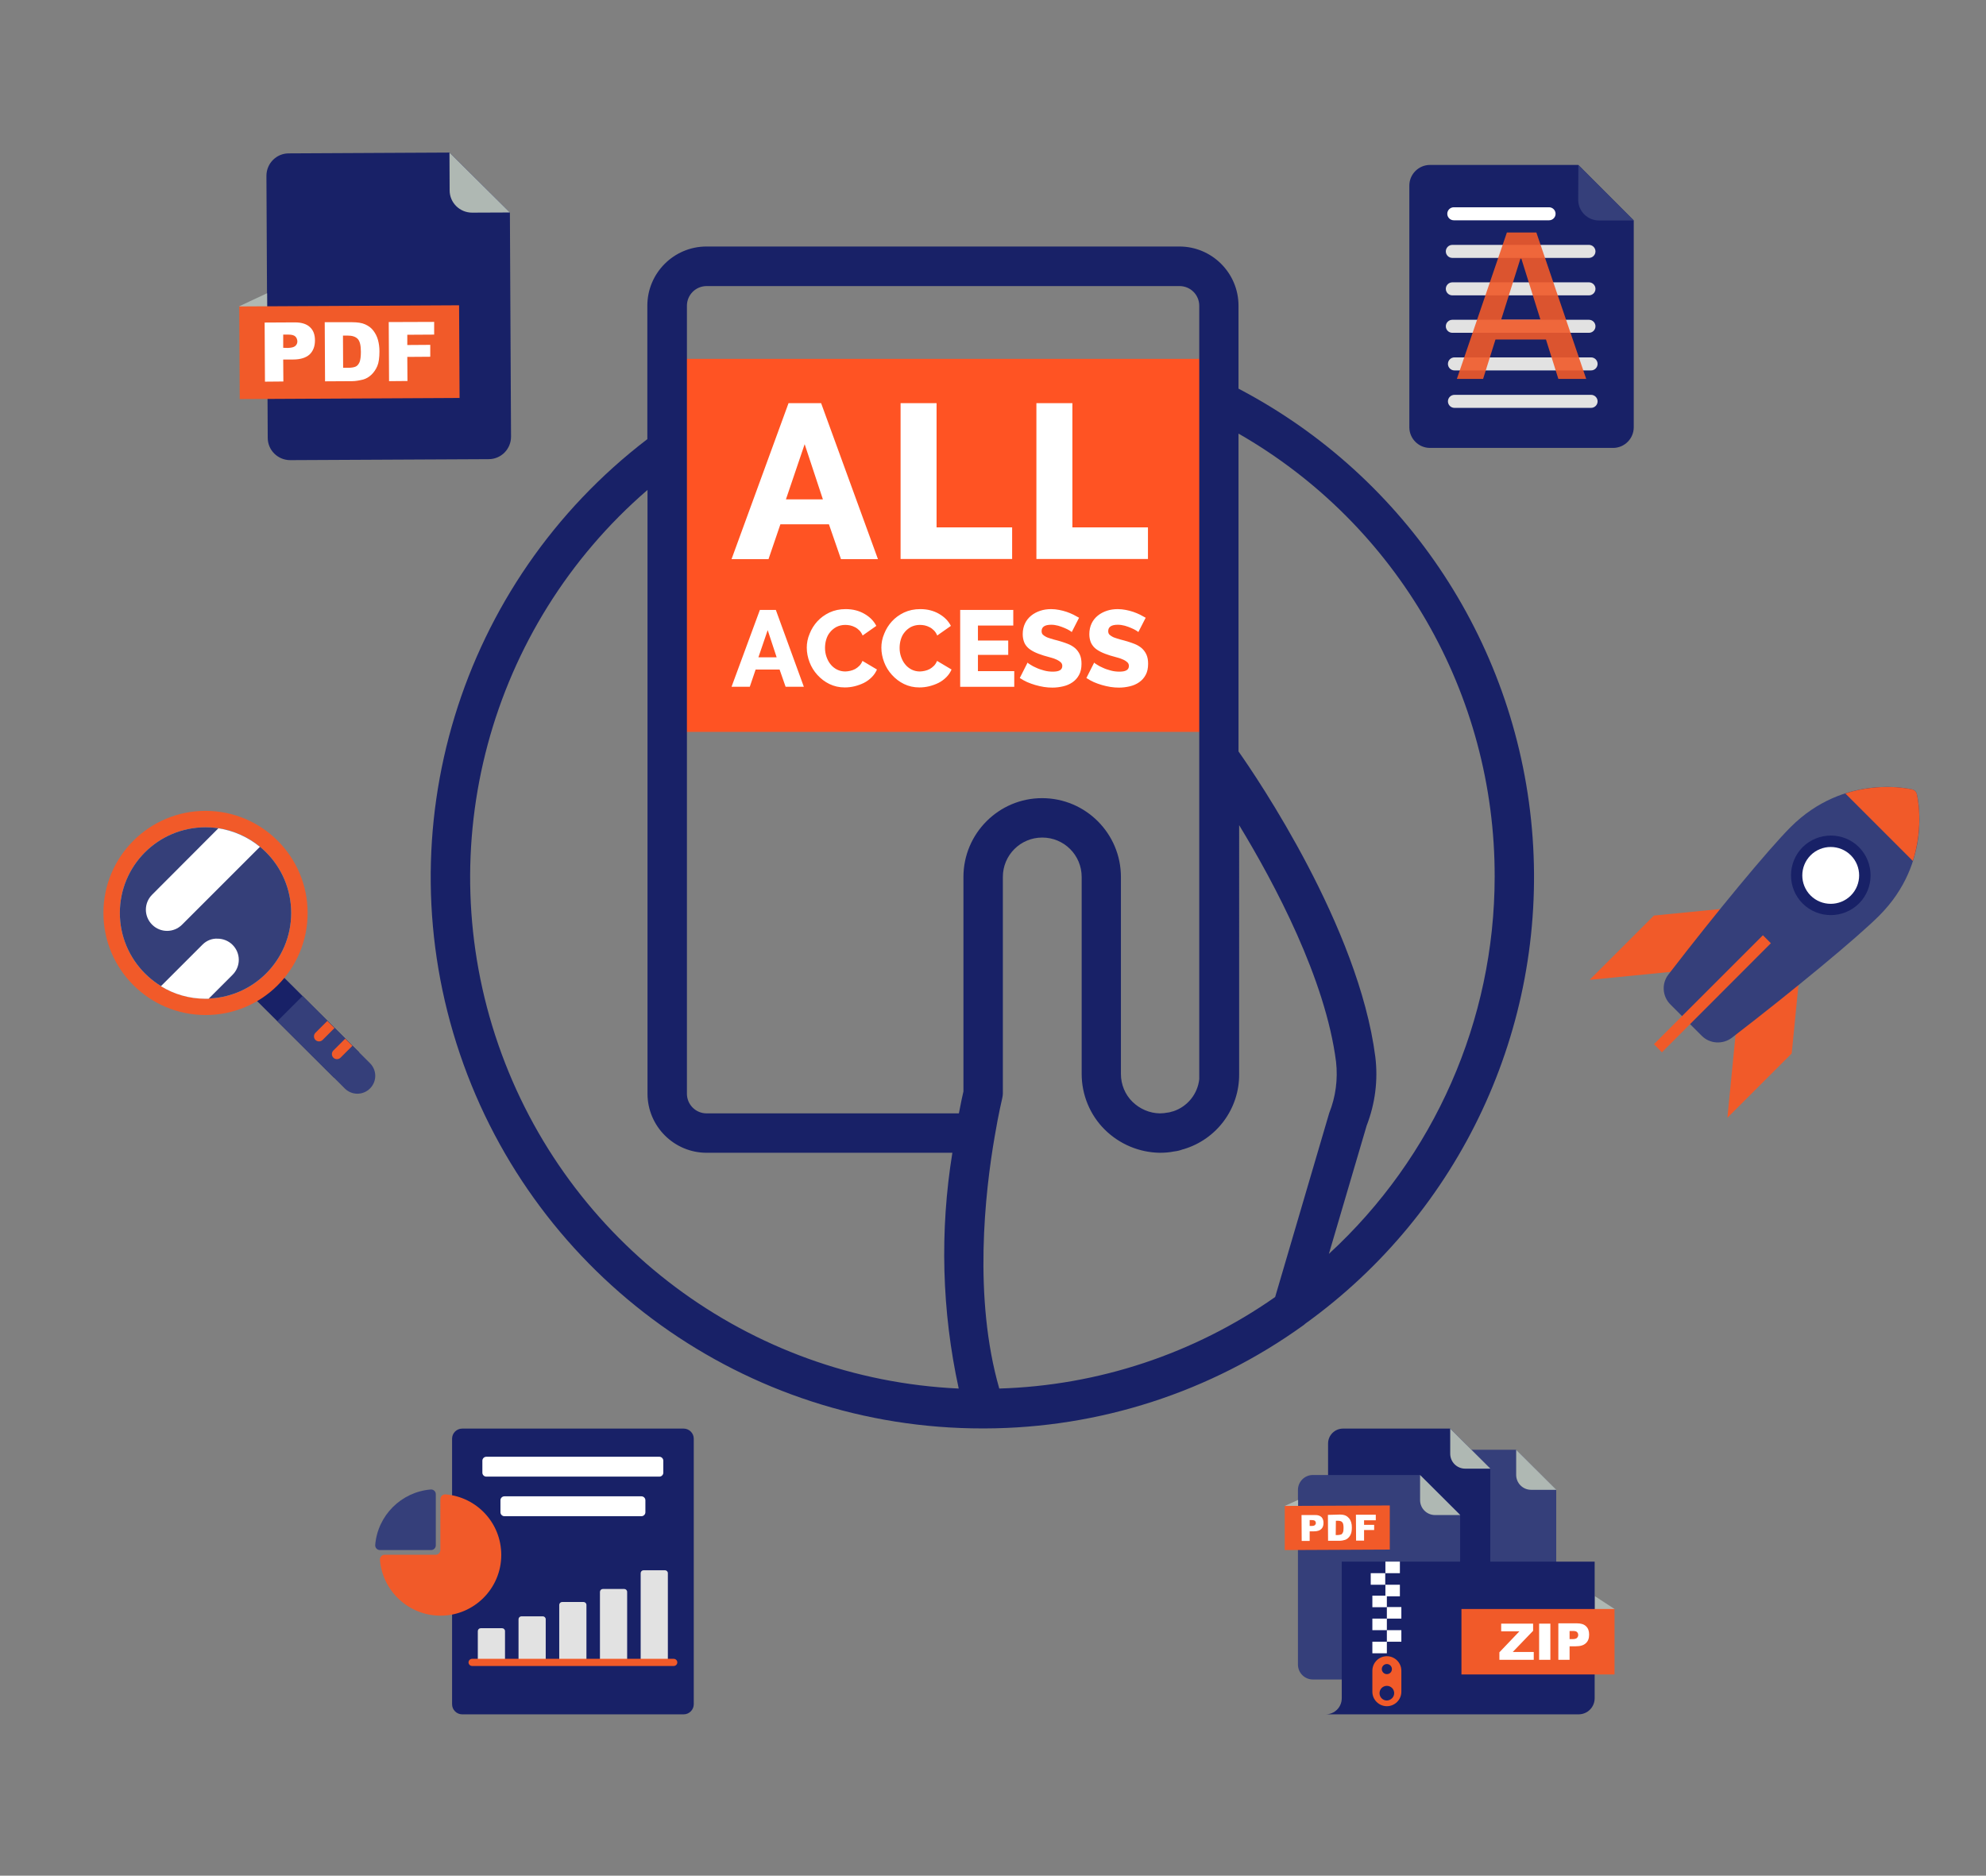 <svg version="1.1" id="Layer_1" xmlns="http://www.w3.org/2000/svg" x="0" y="0" viewBox="0 0 1219.5 1152" xml:space="preserve"><rect x="0" y="0" width="1219.5" height="1152" fill="#808080" stroke="none"/><style>.st0{fill:#f15a29}.st1{fill:#353f7a}.st2{fill:#fff}.st3{fill:#182167}.st6{fill:#e2e2e2}.st8{fill:#afb8b3}</style><g id="document"><path class="st0" d="M15.1 19.6l39.5-39.5-63 6.2-39.5 39.5 63-6.2zM42.9 47.5l-6.2 63L76.2 71l6.2-63-39.5 39.5z" transform="translate(1024 576)"/><path class="st1" d="M150.4-91.1c-1.7-.4-41.8-10-74.9 23.1C62.1-54.6 29.9-15.7.5 22.5-3.8 28-3.3 35.9 1.7 40.9L21 60.2c4.9 4.9 12.8 5.4 18.4 1.2 38.2-29.4 77.1-61.6 90.5-75C163-46.7 153.5-86.8 153-88.5c-.2-.6-.5-1.2-.9-1.6-.5-.5-1.1-.8-1.7-1z" transform="translate(1024 576)"/><path class="st2" d="M115-23.5c8.2-8.2 8.2-21.4 0-29.6-8.2-8.2-21.4-8.2-29.6 0-8.2 8.2-8.2 21.4 0 29.6 8.1 8.1 21.4 8.1 29.6 0z" transform="translate(1024 576)"/><path class="st0" d="M150.4-91.1c-1.1-.3-19.4-4.6-41.3 2.4l41.5 41.5c7-21.9 2.7-40.2 2.4-41.3-.4-1.3-1.4-2.3-2.6-2.6z" transform="translate(1024 576)"/><path class="st3" d="M112.5-50.7c6.8 6.8 6.8 17.9 0 24.7-6.8 6.8-17.9 6.8-24.7 0-6.8-6.8-6.8-17.9 0-24.7 6.8-6.8 17.9-6.8 24.7 0zM82.9-21.1c9.5 9.5 25 9.5 34.6 0 9.5-9.5 9.5-25 0-34.6-9.5-9.5-25-9.5-34.6 0-9.5 9.6-9.5 25.1 0 34.6z" transform="translate(1024 576)"/><path class="st0" d="M-3.5 70.3l66.9-67-4.9-4.9-66.9 66.9 4.9 5z" transform="translate(1024 576)"/><g><path class="st3" d="M-803.4 70.4l-57.4-57.2-15.5 15.5 57.4 57.2 15.5-15.5z" transform="translate(1024 576)"/><path class="st1" d="M-796.8 92.5c4.3-4.3 4.3-11.2 0-15.5l-41.4-41.3-15.5 15.5 41.4 41.3c4.3 4.3 11.2 4.3 15.5 0z" transform="translate(1024 576)"/><path class="st0" d="M-823 51l-7.3 7.3c-1.2 1.2-1.2 3.2 0 4.4 1.2 1.2 3.2 1.2 4.4 0l7.3-7.3-4.4-4.4zM-812 61.9l-7.3 7.3c-1.2 1.2-1.2 3.2 0 4.4 1.2 1.2 3.2 1.2 4.4 0l7.3-7.3-4.4-4.4zM-835.1-15.3c0-34.6-28.1-62.7-62.7-62.7s-62.7 28.1-62.7 62.7 28.1 62.7 62.7 62.7c34.6.1 62.7-28 62.7-62.7z" transform="translate(1024 576)"/><path d="M-845.2-15.3c0-29.1-23.5-52.6-52.6-52.6s-52.6 23.5-52.6 52.6c0 29 23.6 52.6 52.6 52.6s52.6-23.5 52.6-52.6z" fill="#b5bebb" transform="translate(1024 576)"/><path d="M-845.2-15.3c0-29.1-23.5-52.6-52.6-52.6s-52.6 23.5-52.6 52.6c0 29 23.6 52.6 52.6 52.6s52.6-23.5 52.6-52.6z" fill="#353f79" transform="translate(1024 576)"/><path class="st2" d="M-930.6-26.5c-5.1 5.1-5.1 13.3 0 18.4 5.1 5.1 13.3 5.1 18.4 0l47.8-47.8c-7.2-5.9-15.9-9.9-25.5-11.4l-40.7 40.8zM-899.6 4.1l-25.6 25.6c8 4.9 17.3 7.7 27.4 7.7h1.9l14.7-14.7c5.1-5.1 5.1-13.3 0-18.4-2.5-2.5-5.9-3.8-9.2-3.8-3.3-.2-6.7 1.1-9.2 3.6z" transform="translate(1024 576)"/></g><g><path class="st3" d="M-145.9-474.7c-7 0-12.7 5.7-12.7 12.7v148.4c0 7 5.7 12.7 12.7 12.7h112.4c7 0 12.7-5.7 12.7-12.7v-127l-34.1-34.1h-91z" transform="translate(1024 576)"/><path class="st1" d="M-54.8-474.7l-.1 21.4c0 7 5.7 12.7 12.7 12.7h21.4l-34-34.1z" transform="translate(1024 576)"/><path class="st6" d="M-48.3-417.6c2.2 0 4-1.8 4-4s-1.8-4-4-4h-83.9c-2.2 0-4 1.8-4 4s1.8 4 4 4h83.9z" transform="translate(1024 576)"/><path class="st2" d="M-72.8-440.7c2.2 0 4-1.8 4-4s-1.8-4-4-4h-58.5c-2.2 0-4 1.8-4 4s1.8 4 4 4h58.5z" transform="translate(1024 576)"/><path class="st6" d="M-48.3-394.6c2.2 0 4-1.8 4-4s-1.8-4-4-4h-83.9c-2.2 0-4 1.8-4 4s1.8 4 4 4h83.9zM-48.3-371.6c2.2 0 4-1.8 4-4s-1.8-4-4-4h-83.9c-2.2 0-4 1.8-4 4s1.8 4 4 4h83.9zM-47-348.5c2.2 0 4-1.8 4-4s-1.8-4-4-4h-83.9c-2.2 0-4 1.8-4 4s1.8 4 4 4H-47zM-47-325.5c2.2 0 4-1.8 4-4s-1.8-4-4-4h-83.9c-2.2 0-4 1.8-4 4s1.8 4 4 4H-47z" transform="translate(1024 576)"/><path d="M-90.4-417.1h.6l11.7 37.4h-24.1l11.8-37.4zm-39 73.8h16.1l7.6-24.2h31l7.6 24.2H-50l-30.6-89.9h-18.1l-30.7 89.9z" fill="#f15a29" fill-opacity=".9" transform="translate(1024 576)"/></g><g><path class="st3" d="M-740.2 301.4c-3.4 0-6.2 2.8-6.2 6.2v163.1c0 3.4 2.8 6.2 6.2 6.2h136c3.4 0 6.2-2.8 6.2-6.2V307.6c0-3.4-2.8-6.2-6.2-6.2h-136z" transform="translate(1024 576)"/><path class="st0" d="M-790.7 382.1c1.6 19.1 17.7 34.2 37.2 34.2 20.6 0 37.3-16.7 37.3-37.3 0-19.6-15-35.6-34.2-37.2-1.7-.1-3.2 1.2-3.2 2.9V376c0 1.6-1.3 2.9-2.9 2.9h-31.4c-1.6 0-2.9 1.5-2.8 3.2z" transform="translate(1024 576)"/><path class="st1" d="M-793.6 372.9c-.1 1.7 1.2 3.1 2.9 3.1h31.4c1.6 0 2.9-1.3 2.9-2.9v-31.4c0-1.7-1.4-3-3.1-2.9-18.1 1.5-32.6 15.9-34.1 34.1z" transform="translate(1024 576)"/><path class="st6" d="M-615.7 445c1 0 1.8-.8 1.8-1.8v-53c0-1-.8-1.8-1.8-1.8h-13.1c-1 0-1.8.8-1.8 1.8v53c0 1 .8 1.8 1.8 1.8h13.1zM-640.7 445c1 0 1.8-.8 1.8-1.8v-41.5c0-1-.8-1.8-1.8-1.8h-13.1c-1 0-1.8.8-1.8 1.8v41.5c0 1 .8 1.8 1.8 1.8h13.1zM-665.7 445c1 0 1.8-.8 1.8-1.8v-33.5c0-1-.8-1.8-1.8-1.8h-13.1c-1 0-1.8.8-1.8 1.8v33.5c0 1 .8 1.8 1.8 1.8h13.1zM-690.7 445c1 0 1.8-.8 1.8-1.8v-24.7c0-1-.8-1.8-1.8-1.8h-13.1c-1 0-1.8.8-1.8 1.8v24.7c0 1 .8 1.8 1.8 1.8h13.1zM-715.7 445c1 0 1.8-.8 1.8-1.8v-17.4c0-1-.8-1.8-1.8-1.8h-13.1c-1 0-1.8.8-1.8 1.8v17.4c0 1 .8 1.8 1.8 1.8h13.1z" transform="translate(1024 576)"/><path class="st0" d="M-610.3 447.2c1.2 0 2.2-1 2.2-2.2 0-1.2-1-2.2-2.2-2.2h-123.8c-1.2 0-2.2 1-2.2 2.2 0 1.2 1 2.2 2.2 2.2h123.8z" transform="translate(1024 576)"/><path class="st2" d="M-619.1 330.9c1.3 0 2.4-1.1 2.4-2.4v-7.4c0-1.3-1.1-2.4-2.4-2.4h-106.3c-1.3 0-2.4 1.1-2.4 2.4v7.4c0 1.3 1.1 2.4 2.4 2.4h106.3zM-630.1 355.2c1.3 0 2.4-1.1 2.4-2.4v-7.4c0-1.3-1.1-2.4-2.4-2.4h-84.2c-1.3 0-2.4 1.1-2.4 2.4v7.4c0 1.3 1.1 2.4 2.4 2.4h84.2z" transform="translate(1024 576)"/></g><g><path class="st8" d="M-32.6 412.2l-12.1-7.9v13.4l12.1-5.5z" transform="translate(1024 576)"/><path class="st1" d="M-93 314.4h-65.8c-5.1 0-9.2 4.1-9.2 9.2v107.2c0 5.1 4.1 9.2 9.2 9.2h81.2c5.1 0 9.2-4.1 9.2-9.2V339L-93 314.4z" transform="translate(1024 576)"/><path class="st8" d="M-93 314.4v15.4c0 5.1 4.1 9.2 9.2 9.2h15.5L-93 314.4z" transform="translate(1024 576)"/><path class="st3" d="M-133.5 301.4h-65.8c-5.1 0-9.2 4.1-9.2 9.2v107.2c0 5.1 4.1 9.2 9.2 9.2h81.2c5.1 0 9.2-4.1 9.2-9.2V326l-24.6-24.6z" transform="translate(1024 576)"/><path class="st8" d="M-133.5 301.4v15.4c0 5.1 4.1 9.2 9.2 9.2h15.5l-24.7-24.6z" transform="translate(1024 576)"/><path class="st1" d="M-152 329.9h-65.8c-5.1 0-9.2 4.1-9.2 9.2v107.2c0 5.1 4.1 9.2 9.2 9.2h81.2c5.1 0 9.2-4.1 9.2-9.2v-91.7l-24.6-24.7z" transform="translate(1024 576)"/><path class="st8" d="M-152 329.9v15.4c0 5.1 4.1 9.2 9.2 9.2h15.5l-24.7-24.6z" transform="translate(1024 576)"/><path class="st3" d="M-200.1 383.1V467c0 5.5-4.4 9.9-9.9 9.9h155.3c5.5 0 9.9-4.4 9.9-9.9v-83.9h-155.3z" transform="translate(1024 576)"/><path class="st2" d="M-164.4 390.2v-7.1h-8.9v7.1h8.9zM-164.4 404.4v-7.1h-8.9v7.1h8.9zM-163.5 418.1V411h-8.9v7.1h8.9zM-163.5 432.3v-7.1h-8.9v7.1h8.9zM-173.4 397.3v-7.1h-8.9v7.1h8.9z" transform="translate(1024 576)"/><path class="st2" d="M-172.4 411v-7h-8.9v7.1h8.9zM-172.4 425.2v-7.1h-8.9v7.1h8.9zM-172.4 439.4v-7.1h-8.9v7.1h8.9z" transform="translate(1024 576)"/><path class="st0" d="M-172.4 471.9c4.9 0 8.9-4 8.9-8.9v-12.9c0-4.9-4-8.9-8.9-8.9s-8.9 4-8.9 8.9V463c0 4.9 4 8.9 8.9 8.9z" transform="translate(1024 576)"/><path class="st3" d="M-169.3 449.1c0-1.7-1.4-3.1-3.1-3.1-1.7 0-3.1 1.4-3.1 3.1 0 1.7 1.4 3.1 3.1 3.1 1.7 0 3.1-1.3 3.1-3.1zM-167.9 463.9c0-2.5-2-4.5-4.5-4.5s-4.5 2-4.5 4.5 2 4.5 4.5 4.5c2.5-.1 4.5-2.1 4.5-4.5z" transform="translate(1024 576)"/><path class="st0" d="M-126.6 452.4h94v-40.2h-94v40.2z" transform="translate(1024 576)"/><path class="st2" d="M-102.2 421.2v4.7H-91l-12.3 12.9v4.6h21.1v-4.8h-12.9l12.5-13v-4.4h-19.6zM-78.9 421.2v22.2h6.9v-22.2h-6.9zM-60.2 430.7v-5h2c1.3 0 2.2.2 2.6.7.5.5.7 1.1.7 1.8s-.3 1.3-.8 1.8-1.5.7-2.8.7h-1.7zm-6.9-9.5v22.2h6.9v-8.3h3.8c2.8 0 4.8-.6 6.2-1.9 1.4-1.3 2-3 2-5.3 0-2.2-.6-3.9-1.9-5.1-1.2-1.2-3.1-1.8-5.6-1.8h-11.4z" transform="translate(1024 576)"/><path class="st8" d="M-235.1 348.9l8.2 5.3v-9l-8.2 3.7z" transform="translate(1024 576)"/><path class="st0" d="M-235.1 376l64.5-.3v-27.1l-64.5.3V376z" transform="translate(1024 576)"/><path class="st2" d="M-219.8 361.2v-3.6h1.4c.9 0 1.5.2 1.9.5.3.3.5.8.5 1.3s-.2.9-.6 1.3c-.4.3-1 .5-2 .5h-1.2zm-5-6.7l.1 15.9h4.9v-5.9h2.7c2 0 3.5-.5 4.4-1.4 1-.9 1.4-2.2 1.4-3.8 0-1.6-.5-2.8-1.3-3.6-.9-.8-2.2-1.3-4-1.2h-8.2zM-203.7 358h1.2c1.3 0 2.2.3 2.7.9.6.6.8 1.8.8 3.5 0 1.3-.1 2.2-.4 2.8s-.6 1-1 1.2c-.4.2-1.2.3-2.2.4h-1.2l.1-8.8zm-4.9-3.6l.1 15.9h7.3c.9 0 1.9-.2 2.9-.5.8-.2 1.5-.6 2.2-1.3.7-.6 1.2-1.4 1.6-2.4.4-.9.6-2.3.6-4 0-1.1-.1-2.1-.4-3.1-.3-1-.7-1.8-1.3-2.5-.6-.7-1.3-1.3-2.2-1.7-.9-.4-2.1-.6-3.5-.6l-7.3.2zM-191.4 354.3l.1 15.9h4.9v-6.5h6.2v-3.2h-6.2v-2.8h7.2v-3.4h-12.2z" transform="translate(1024 576)"/></g><g><path d="M-616.6-126.5h339.3v-229.1h-339.3v229.1z" fill="#ff5323" transform="translate(1024 576)"/><path class="st3" d="M-82.9-61.6c-8.4-117-76.7-221.3-180.6-275.7v-51c0-20-16.3-36.3-36.3-36.3h-290.4c-20 0-36.3 16.3-36.3 36.3v82C-741.9-218.1-788.2-66.2-741.6 71.3c46.6 137.6 175.7 230.1 320.9 230h1.5c70.2-.2 138.6-22.3 195.6-63.4.4-.3.8-.6 1.2-1C-127.3 168.4-74.5 55.4-82.9-61.6zM-718 65.6C-760.1-56-723.8-191-626.4-275.1V95.7c0 20 16.3 36.3 36.3 36.3h150.9c-7.8 48.1-6.5 97.2 3.9 144.8C-564 270.9-675.9 187.2-718 65.6zm285.6-103V94.3c-.5 2.2-1.6 7-2.8 13.5h-154.9c-6.7 0-12.1-5.4-12.1-12.1v-483.9c0-6.7 5.4-12.1 12.1-12.1h290.4c6.7 0 12.1 5.4 12.1 12.1v475c-1 9.1-7.2 16.8-15.9 19.7-.6.1-1.2.3-1.8.5-.2.1-1.4.3-1.6.3-1.6.3-3.2.5-4.9.5-6.3-.1-12.3-2.7-16.8-7.1-4.6-4.5-7.1-10.7-7.1-17.1v-121c0-26.7-21.7-48.4-48.4-48.4-26.6 0-48.3 21.7-48.3 48.4zm191.4 258c-49.8 34.9-108.7 54.4-169.4 56.2-16-55.7-8.8-120.3-2.8-154.9 2.4-14.3 4.6-23.2 4.6-23.3.2-1 .4-1.9.4-2.9V-37.4c0-13.4 10.8-24.2 24.2-24.2s24.2 10.8 24.2 24.2v121c0 12.8 5.1 25.2 14.2 34.2 9 8.9 21.1 14 33.7 14.2 3 0 5.9-.2 8.8-.8 1.8-.2 3.6-.6 5.4-1.3.2 0 .3-.1.5-.1 20.4-6.1 34.3-24.9 34.1-46.2V-69.2c21.8 35.9 53 94.4 59.5 145.3 1.2 10.7-.2 21.5-4.2 31.5l-33.2 113zm33-26.5l23.2-78.8c5.2-13.4 7.1-28 5.3-42.3-10.2-79.5-72.5-171.2-84-187.5v-195.2c97.6 55.9 157.6 159.9 157.3 272.4-.1 87.9-37 171.8-101.8 231.4z" transform="translate(1024 576)"/><path class="st2" d="M-574.8-232.6h22.7l7.3-21.4h29.8l7.4 21.4h22.7l-34.9-95.8h-20l-35 95.8zm33.4-36.7l11.5-33.9 11.2 33.9h-22.7zm70.4 36.7v-95.8h22.1v76.3h46.4v19.4H-471zm83.4 0v-95.8h22.1v76.3h46.4v19.4h-68.5zM-574.8-154.2h11.2l3.6-10.6h14.7l3.7 10.6h11.2l-17.2-47.2h-9.8l-17.4 47.2zm16.5-18.1l5.7-16.7 5.5 16.7h-11.2zm29.7-5.9c0 3 .6 6 1.7 8.9 1.1 2.9 2.7 5.5 4.8 7.8 2.1 2.3 4.5 4.2 7.4 5.6 2.9 1.4 6 2.1 9.4 2.1 2 0 3.9-.2 6-.7 2-.5 4-1.2 5.8-2.1 1.8-.9 3.4-2.1 4.8-3.5s2.4-2.9 3.2-4.7l-8.9-5.3c-.5 1.2-1.1 2.2-1.9 3-.8.8-1.7 1.5-2.6 2-1 .5-2 .9-3 1.1-1 .2-2.1.4-3 .4-1.9 0-3.6-.4-5.2-1.2-1.5-.8-2.8-1.8-3.9-3.2-1.1-1.3-1.9-2.9-2.5-4.6s-.9-3.5-.9-5.4c0-1.7.2-3.4.7-5.1.5-1.7 1.2-3.2 2.3-4.5 1-1.3 2.3-2.4 3.9-3.3 1.6-.8 3.4-1.3 5.5-1.3 1 0 2 .1 3 .3 1 .2 2 .6 3 1.1 1 .5 1.9 1.2 2.7 2 .8.8 1.5 1.9 2 3.1l8.4-5.9c-1.6-3.1-4-5.5-7.3-7.4-3.3-1.9-7.1-2.9-11.5-2.9-3.7 0-7 .7-10 2.1-2.9 1.4-5.4 3.2-7.4 5.4s-3.6 4.7-4.7 7.5c-1.3 3-1.8 5.9-1.8 8.7zm45.8 0c0 3 .6 6 1.7 8.9 1.1 2.9 2.7 5.5 4.8 7.8 2.1 2.3 4.5 4.2 7.4 5.6 2.9 1.4 6 2.1 9.4 2.1 2 0 3.9-.2 6-.7 2-.5 4-1.2 5.8-2.1s3.4-2.1 4.8-3.5 2.4-2.9 3.2-4.7l-8.9-5.3c-.5 1.2-1.1 2.2-1.9 3-.8.8-1.7 1.5-2.6 2-1 .5-2 .9-3 1.1-1 .2-2.1.4-3 .4-1.9 0-3.6-.4-5.2-1.2-1.5-.8-2.8-1.8-3.9-3.2-1.1-1.3-1.9-2.9-2.5-4.6-.6-1.7-.9-3.5-.9-5.4 0-1.7.2-3.4.7-5.1.5-1.7 1.2-3.2 2.3-4.5 1-1.3 2.3-2.4 3.9-3.3 1.6-.8 3.4-1.3 5.5-1.3 1 0 2 .1 3 .3 1 .2 2 .6 3 1.1 1 .5 1.9 1.2 2.7 2 .8.8 1.5 1.9 2 3.1l8.4-5.9c-1.6-3.1-4-5.5-7.3-7.4-3.3-1.9-7.1-2.9-11.5-2.9-3.7 0-7 .7-10 2.1-2.9 1.4-5.4 3.2-7.4 5.4s-3.6 4.7-4.7 7.5c-1.3 3-1.8 5.9-1.8 8.7zm59.3 14.4v-10h18.6v-8.8h-18.6v-9.2h21.7v-9.6h-32.6v47.2h33.2v-9.6h-22.3zm62.1-32.8c-1.1-.6-2.2-1.2-3.5-1.9-1.3-.6-2.6-1.2-4.1-1.7-1.5-.5-3-.9-4.6-1.2-1.6-.3-3.2-.5-4.9-.5-2.3 0-4.6.3-6.7 1-2.1.7-4 1.7-5.6 3-1.6 1.3-2.9 2.9-3.8 4.8-.9 1.9-1.4 4.1-1.4 6.6 0 1.8.3 3.3.8 4.7s1.3 2.5 2.3 3.5c1 1 2.4 1.9 4 2.7s3.5 1.5 5.7 2.2c1.6.5 3.2.9 4.6 1.3 1.4.4 2.6.8 3.6 1.3s1.8 1 2.4 1.6c.6.6.9 1.3.9 2.2 0 2.4-1.9 3.5-5.8 3.5-1.8 0-3.6-.2-5.4-.7-1.8-.5-3.4-1-4.8-1.7-1.4-.6-2.6-1.2-3.6-1.9-1-.6-1.6-1-1.7-1.3l-4.8 9.5c1.4.9 2.9 1.8 4.5 2.5s3.3 1.3 5 1.8 3.5.9 5.3 1.2c1.8.3 3.6.4 5.3.4 2.3 0 4.5-.3 6.6-.8 2.1-.5 4-1.3 5.7-2.5 1.6-1.1 3-2.6 4-4.5 1-1.8 1.5-4.1 1.5-6.8 0-2.2-.3-4-1-5.6-.7-1.6-1.7-2.9-2.9-4-1.3-1.1-2.8-2-4.6-2.7-1.8-.7-3.9-1.4-6.1-2-1.6-.4-3.1-.8-4.3-1.2-1.2-.4-2.3-.7-3.1-1.2-.8-.4-1.4-.9-1.9-1.4-.4-.5-.6-1.2-.6-2 0-2.6 2-3.9 5.9-3.9 1.4 0 2.8.2 4.3.6 1.4.4 2.7.9 3.9 1.4 1.2.5 2.2 1 3 1.5.8.5 1.3.8 1.4 1l4.5-8.8zm40.9 0c-1.1-.6-2.2-1.2-3.5-1.9-1.3-.6-2.6-1.2-4.1-1.7-1.5-.5-3-.9-4.6-1.2-1.6-.3-3.2-.5-4.9-.5-2.3 0-4.6.3-6.7 1-2.1.7-4 1.7-5.6 3-1.6 1.3-2.9 2.9-3.8 4.8-.9 1.9-1.4 4.1-1.4 6.6 0 1.8.3 3.3.8 4.7.5 1.3 1.3 2.5 2.3 3.5 1 1 2.4 1.9 4 2.7 1.6.8 3.5 1.5 5.7 2.2 1.6.5 3.2.9 4.6 1.3 1.4.4 2.6.8 3.6 1.3s1.8 1 2.4 1.6c.6.6.9 1.3.9 2.2 0 2.4-1.9 3.5-5.8 3.5-1.8 0-3.6-.2-5.4-.7-1.8-.5-3.4-1-4.8-1.7-1.4-.6-2.6-1.2-3.6-1.9-1-.6-1.6-1-1.7-1.3l-4.8 9.5c1.4.9 2.9 1.8 4.5 2.5s3.3 1.3 5 1.8 3.5.9 5.3 1.2c1.8.3 3.6.4 5.3.4 2.3 0 4.5-.3 6.6-.8 2.1-.5 4-1.3 5.7-2.5 1.6-1.1 3-2.6 4-4.5 1-1.8 1.5-4.1 1.5-6.8 0-2.2-.3-4-1-5.6-.7-1.6-1.7-2.9-2.9-4-1.3-1.1-2.8-2-4.6-2.7-1.8-.7-3.9-1.4-6.1-2-1.6-.4-3.1-.8-4.3-1.2-1.2-.4-2.3-.7-3.1-1.2-.8-.4-1.4-.9-1.9-1.4-.4-.5-.6-1.2-.6-2 0-2.6 2-3.9 5.9-3.9 1.4 0 2.8.2 4.3.6s2.7.9 3.9 1.4c1.2.5 2.2 1 3 1.5.8.5 1.3.8 1.4 1l4.5-8.8z" transform="translate(1024 576)"/></g><g><path class="st3" d="M-846.7-481.8c-7.6 0-13.7 6.2-13.7 13.8l.8 160.9c0 7.6 6.2 13.7 13.8 13.7l121.9-.6c7.6 0 13.7-6.2 13.7-13.8l-.7-137.7-37.1-36.8-98.7.5z" transform="translate(1024 576)"/><path class="st8" d="M-748-482.3l.1 23.2c0 7.6 6.2 13.7 13.8 13.7l23.2-.1-37.1-36.8zM-877.1-387.9l17.2 11-.1-19-17.1 8z" transform="translate(1024 576)"/><path class="st0" d="M-876.8-330.9l135-.7-.3-56.9-135 .7.3 56.9z" transform="translate(1024 576)"/><path class="st2" d="M-850.1-362.4v-8.1h3.2c2.1 0 3.5.4 4.3 1.2.8.8 1.1 1.8 1.2 2.9 0 1.2-.4 2.1-1.3 2.9-.9.8-2.4 1.1-4.6 1.2l-2.8-.1zm-11.4-15.5l.2 36.3 11.3-.1-.1-13.5h6.1c4.5 0 7.9-1.1 10.1-3.1 2.2-2.1 3.3-5 3.3-8.6 0-3.6-1-6.3-3.1-8.2-2-1.9-5.1-2.9-9.2-2.9l-18.6.1zM-813.4-369.9h2.8c2.9 0 5 .7 6.3 2.1 1.3 1.4 1.9 4 1.9 7.9 0 2.9-.3 5-.8 6.3-.6 1.3-1.3 2.2-2.3 2.7-1 .5-2.7.8-5 .8h-2.8l-.1-19.8zm-11.2-8.2l.2 36.3 16.7-.1c2 0 4.2-.4 6.7-1 1.8-.5 3.5-1.5 5-2.9 1.6-1.5 2.8-3.3 3.7-5.4.9-2.1 1.3-5.2 1.3-9 0-2.5-.3-4.8-.9-7-.6-2.2-1.6-4.1-2.9-5.8-1.3-1.7-3-2.9-5-3.8-2-.9-4.7-1.3-8-1.3h-16.8zM-785.3-378.2l.2 36.3 11.3-.1-.1-14.8 14.1-.1v-7.3l-14.1.1v-6.3l16.5-.1v-7.8l-27.9.1z" transform="translate(1024 576)"/></g></g></svg>